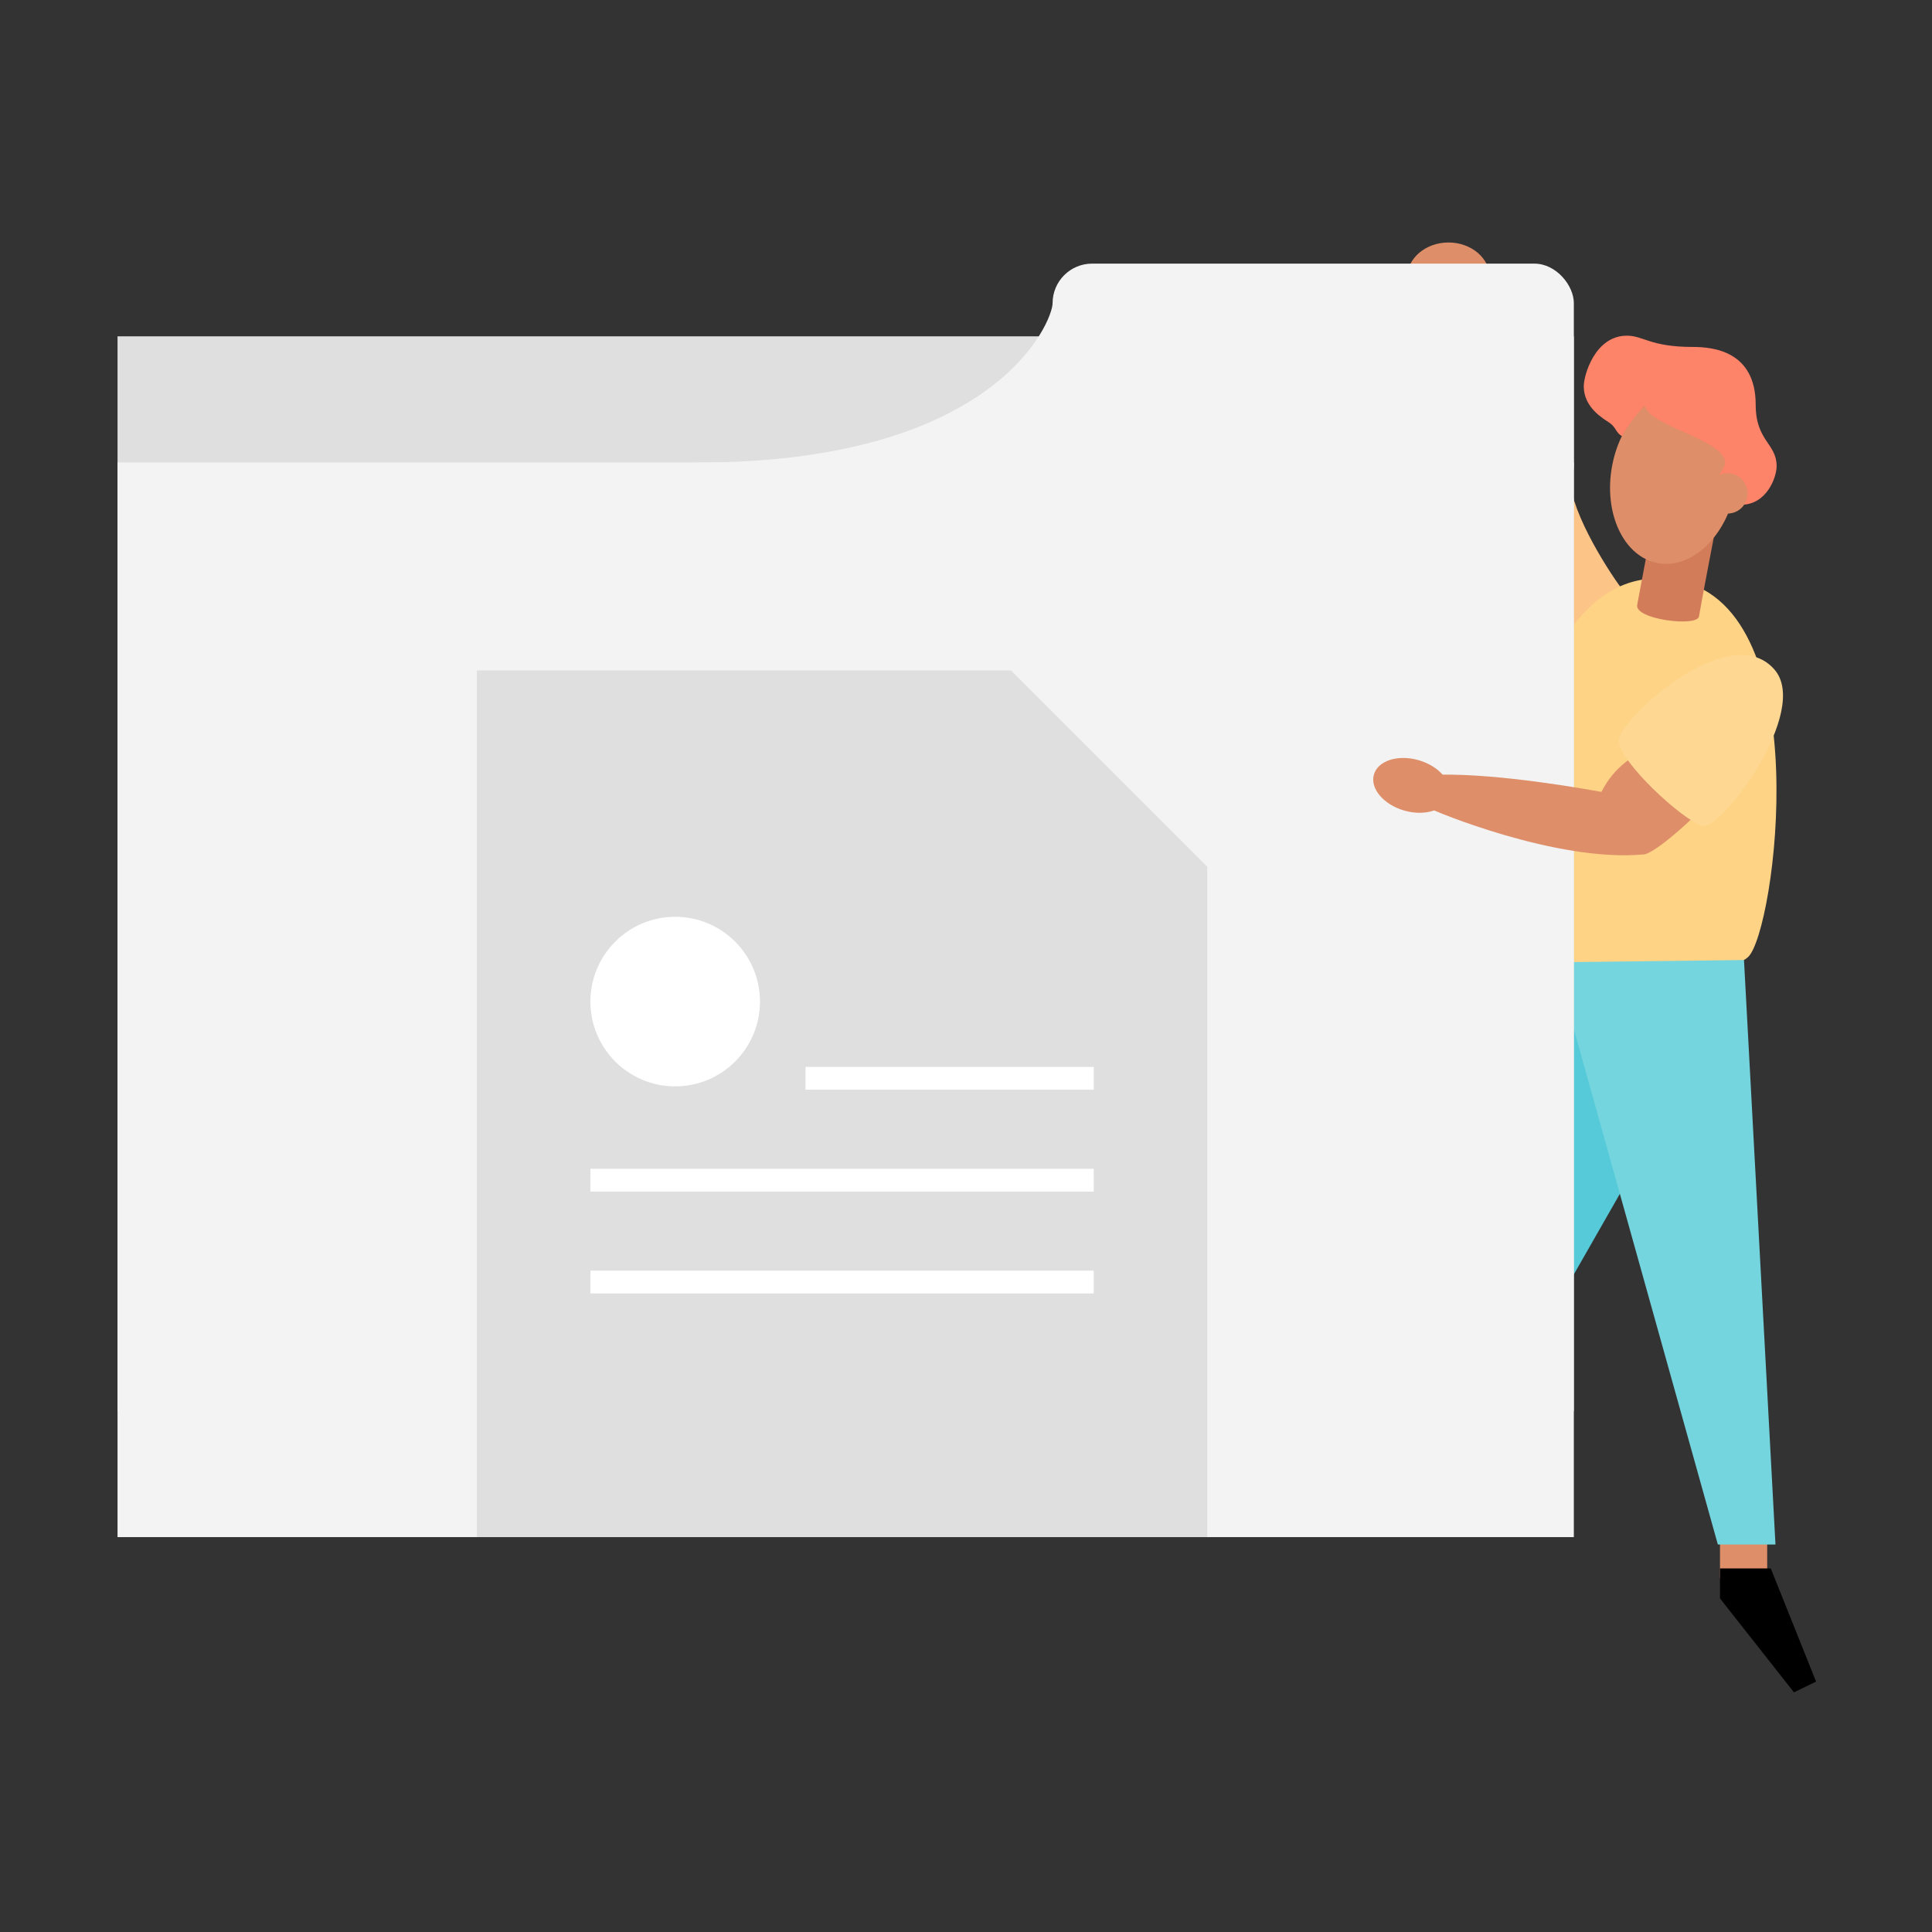 <svg id="Vector" xmlns="http://www.w3.org/2000/svg" viewBox="0 0 1200 1200"><rect x="0" y="0" width="1200" height="1200" fill="#333333" stroke="none"/><defs><style>.cls-1{fill:#de8e68;}.cls-2{fill:#fcc486;}.cls-3{fill:#56cad8;}.cls-4{fill:#fed385;}.cls-5{fill:#d37c59;}.cls-6{fill:#fd8369;}.cls-7{fill:#74d5de;}.cls-8{fill:#dfdfdf;}.cls-9{fill:#f3f3f3;}.cls-10{fill:#fff;}.cls-11{fill:#fed892;}</style></defs><title>Artboard 1</title><rect class="cls-1" x="1068.32" y="957.29" width="29.31" height="22.85"/><path class="cls-2" d="M1011.18,370.3c-3.3-2.48-28.39-38.35-34.73-63.83s-6.89,74.58-6.89,74.58l15.71,13.78Z"/><polygon class="cls-3" points="1007.86 738.49 973.79 798.11 965.27 612.85 1019.57 614.63 1007.86 738.49"/><path class="cls-4" d="M1043.14,360.78C1129.49,379,1102.63,578,1085.89,594.3s-140.1,19.33-152,5.7S934.77,337.89,1043.14,360.78Z"/><path class="cls-5" d="M1055.27,382.9c-1,6.62-40.08,1.91-38.38-7.19l9.94-53,38.38,7.2S1056.28,376.29,1055.27,382.9Z"/><ellipse class="cls-1" cx="1039.68" cy="296.55" rx="54.17" ry="38.97" transform="translate(556.71 1263.82) rotate(-79.39)"/><path class="cls-6" d="M1010.5,208.5c10.25,0,14.56,7,41,7,12.86,0,39,2.74,39,36,0,22.34,13,24,13,38,0,7-6.19,24-22,24-7,0-14-12-14-16s4-7,4-10c.08-14.45-46.73-22.48-49.85-35.48-3.39,3.11-11.19,12.7-14.1,18.91-4-2.05-3.54-5.38-8-8.43-3.85-2.61-15.85-9.29-15.85-22.59C983.65,233.3,990.54,208.5,1010.5,208.5Z"/><circle class="cls-1" cx="1072.95" cy="306.47" r="12.53"/><polygon class="cls-7" points="1083.22 596.29 1102.78 959.32 1066.99 959.32 971.73 618.4 971.73 597.62 1083.22 596.29"/><rect class="cls-8" x="73" y="208.9" width="904.54" height="667.49"/><rect class="cls-9" x="73" y="287.24" width="904.54" height="667.49"/><path class="cls-1" d="M1023.35,465.07c-8.31,4.29-20.37,10.45-28.68,26.8-10.45-1.88-62.45-11.26-99.7-10.72-3.48,7.5-9.38,19.3-7,20.91s78.8,33.5,132.4,28.67c7,.5,35.16-26,36.07-28.14S1023.35,465.07,1023.35,465.07Z"/><ellipse class="cls-1" cx="876.69" cy="487.83" rx="16.27" ry="24.27" transform="translate(164.12 1194.09) rotate(-73.84)"/><ellipse class="cls-1" cx="899.68" cy="172.66" rx="25.77" ry="22.05"/><polygon class="cls-8" points="627.91 416.4 296.17 416.4 296.17 954.73 749.87 954.73 749.87 538.36 627.91 416.4"/><circle class="cls-10" cx="419.37" cy="622.1" r="52.66"/><rect class="cls-10" x="500.33" y="662.68" width="179" height="14.15"/><rect class="cls-10" x="366.71" y="725.96" width="312.63" height="14.15"/><rect class="cls-10" x="366.71" y="789.23" width="312.63" height="14.15"/><rect class="cls-9" x="653.79" y="163.74" width="323.75" height="149.76" rx="24.54" ry="24.54"/><path class="cls-9" d="M653.79,188.28c0,11.32-34.84,99-220.35,99,0,18.9,230.1,9.37,230.1,9.37l3.4-106.54Z"/><path class="cls-11" d="M1102,415.69c23,25.92-33.5,100.44-44.39,97.36-12.83-3.63-51.87-40.17-52.18-52.82S1073.63,383.74,1102,415.69Z"/><polygon points="1068.32 974.18 1068.32 992.81 1114.26 1051.15 1128 1044.47 1099.86 974.18 1068.32 974.18"/></svg>